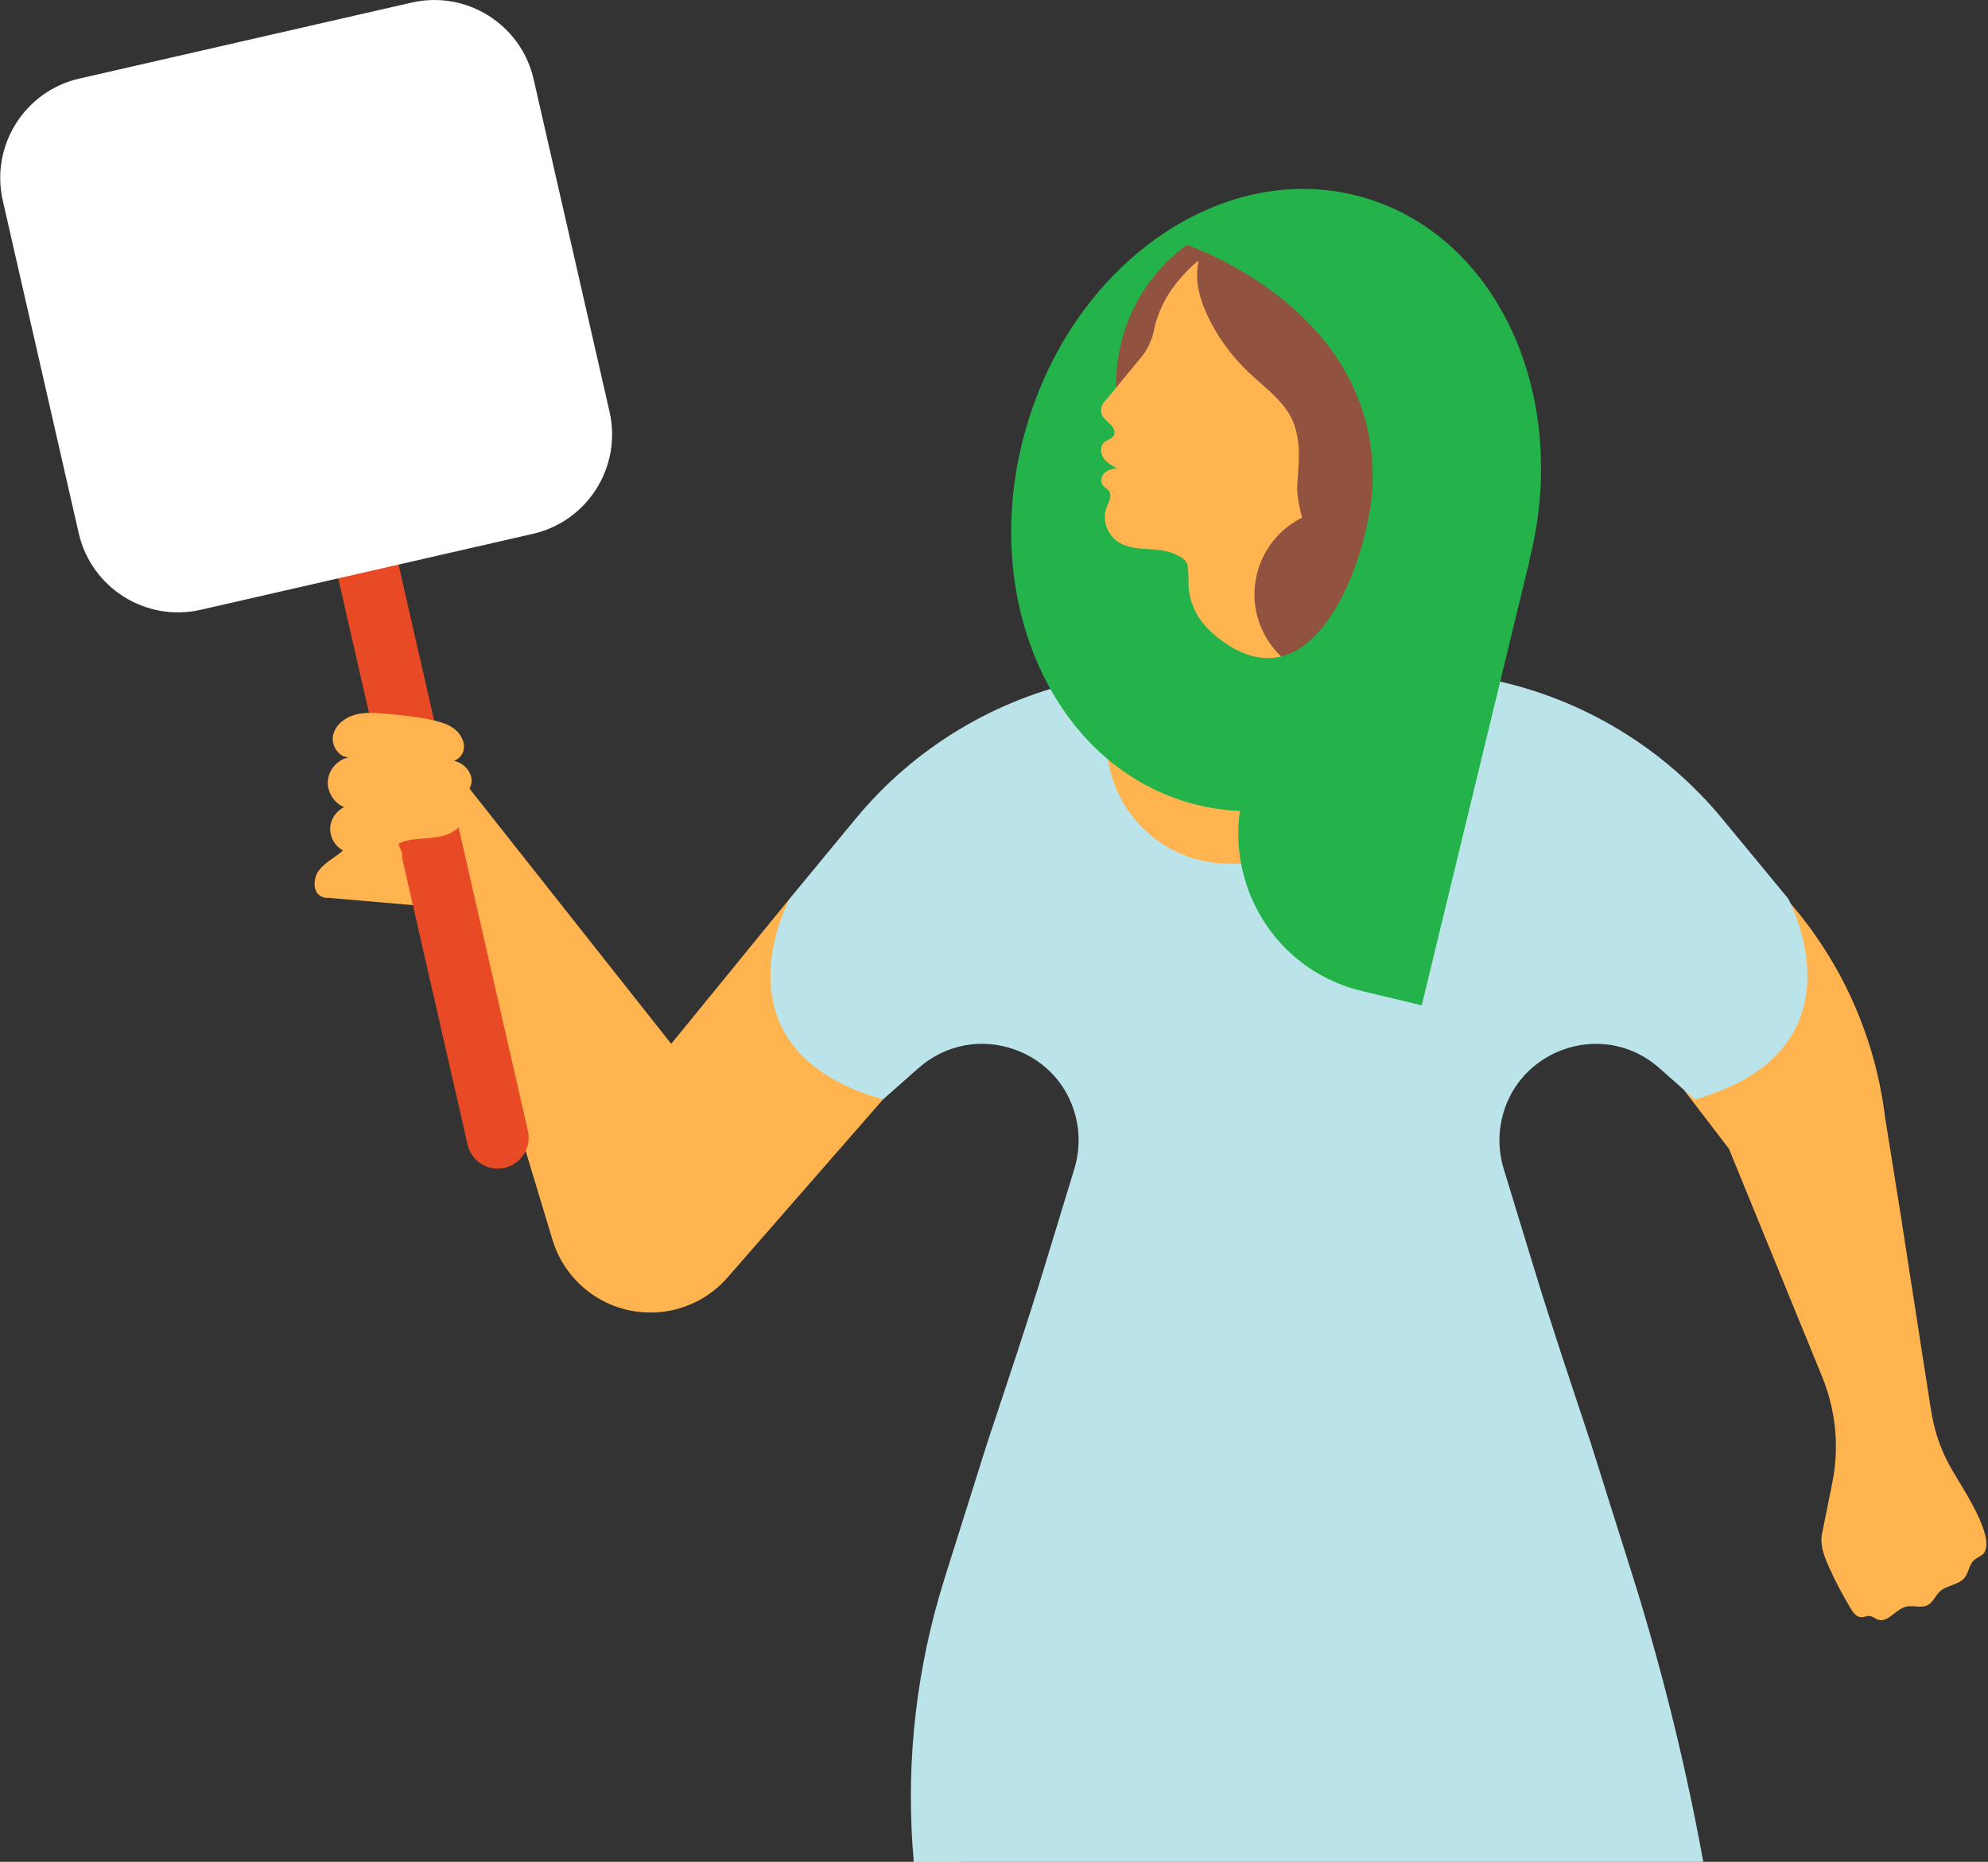 <svg width="267" height="250" viewBox="0 0 267 250" fill="none" xmlns="http://www.w3.org/2000/svg">
<rect x="0" y="0" width="267" height="250" fill="#333333" stroke="none"/>
<path d="M266.236 208.738C265.915 209.038 265.465 209.178 265.131 209.478C264.466 210.079 264.424 211.12 263.877 211.829C263.073 212.848 261.475 212.826 260.52 213.707C259.92 214.264 259.619 215.155 258.89 215.531C257.999 215.992 256.907 215.488 255.941 215.746C254.568 216.11 253.549 217.934 252.208 217.472C251.822 217.344 251.512 217.033 251.115 216.99C250.728 216.947 250.364 217.162 249.977 217.151C249.334 217.129 248.895 216.529 248.562 215.981C247.447 214.146 246.461 212.247 245.581 210.283C244.981 208.932 244.423 207.451 244.702 205.991L246.085 199.102C246.085 199.102 246.095 199.049 246.106 199.027C247.05 194.263 246.556 189.327 244.713 184.831L232.207 154.25L218.865 136.823L236.904 117.541L237.302 117.927C246.085 126.501 251.683 137.821 253.174 150.012L255.115 162.136L255.447 164.196C255.447 164.196 255.447 164.196 255.436 164.196L259.297 189.059L259.479 190.068C259.931 192.642 260.853 195.11 262.171 197.364C263.888 200.271 265.893 203.309 266.622 206.109C266.859 207.021 266.934 208.137 266.247 208.77" fill="#FFB450"/>
<path d="M61.587 104.033L90.146 140.162L106.073 120.644L118.588 147.631L97.707 171.538C95.498 174.07 92.431 175.711 89.095 176.13C82.435 176.978 76.14 172.889 74.199 166.463L61.855 125.58L58.401 121.792L44.127 120.558L59.635 104.677" fill="#FFB450"/>
<path d="M141.821 330.497L152.846 296.02L123.836 238.58L112.961 345.755L141.821 330.497Z" fill="#FFB450"/>
<path d="M123.361 143.414L118.589 147.631C94.995 140.882 106.073 120.644 106.073 120.644L114.91 109.946C122.804 100.375 133.732 93.797 145.883 91.275C147.727 103.776 158.495 113.369 171.504 113.369H173.112H174.711C187.709 113.369 198.477 103.776 200.322 91.275C200.322 91.275 200.332 91.275 200.342 91.275C212.494 93.786 223.412 100.375 231.315 109.946L240.152 120.644C240.152 120.644 251.232 140.871 227.637 147.631C227.637 147.631 227.637 147.631 227.626 147.631L222.854 143.414C220.366 141.215 217.406 140.195 214.499 140.163C208.537 140.108 202.755 144.198 201.576 150.872C201.222 152.878 201.351 154.939 201.941 156.892L206.016 170.25C208.387 178.041 211.056 185.907 213.673 193.836L219.187 211.327C228.27 240.138 233.203 270.096 233.836 300.302L234.973 354.609L180.352 330.411C135.072 310.346 112.014 259.494 126.782 212.195C126.868 211.906 126.965 211.616 127.05 211.327L132.563 193.836C135.19 185.907 137.85 178.041 140.232 170.25L144.306 156.892C144.896 154.939 145.024 152.878 144.672 150.872C142.923 140.914 130.954 136.718 123.372 143.414" fill="#BBE4EA"/>
<path d="M67.777 156.816C65.535 157.331 63.315 155.925 62.8 153.693L35.678 34.983L43.775 33.127L70.897 151.837C71.412 154.079 70.007 156.3 67.777 156.816Z" fill="#E84A26"/>
<path d="M55.287 0.347L10.663 10.548C3.298 12.231 -1.307 19.573 0.376 26.946L10.569 71.579C12.252 78.951 19.587 83.563 26.952 81.88L71.577 71.679C78.941 69.995 83.546 62.654 81.863 55.281L71.671 10.648C69.987 3.275 62.652 -1.337 55.287 0.347Z" fill="white"/>
<path d="M165.082 115.974H172.943V99.492H148.619C148.619 108.592 155.987 115.974 165.093 115.974" fill="#FFB450"/>
<path d="M204.936 76.928C198.405 99.355 178.082 113.154 159.561 107.746C141.028 102.338 131.311 79.783 137.843 57.356C144.374 34.93 164.697 21.131 183.218 26.539C201.75 31.947 211.467 54.502 204.936 76.928Z" fill="#24B24A"/>
<path d="M195.12 58.01C191.549 70.242 178.744 77.27 166.517 73.708C154.281 70.135 147.255 57.323 150.827 45.09C154.398 32.847 167.204 25.819 179.43 29.392C191.667 32.965 198.692 45.777 195.12 58.01Z" fill="#915340"/>
<path d="M178.273 78.472L178.187 77.871C176.224 74.459 174.08 68.032 174.219 65.285C174.37 62.334 174.777 60.123 173.909 57.291C172.954 54.179 170.025 52.194 167.666 49.962C165.415 47.827 163.558 45.273 162.218 42.472C161.092 40.101 160.395 37.536 160.995 34.982C159.869 35.819 158.808 37.021 158.121 37.858C156.609 39.693 155.525 41.871 155.011 44.189C154.989 44.264 154.98 44.339 154.969 44.414C154.701 45.713 154.111 46.936 153.274 47.966L148.673 53.546C148.48 53.728 148.298 53.932 148.147 54.179C148.041 54.351 147.965 54.544 147.922 54.748C147.675 55.906 148.522 56.357 149.124 56.958C149.541 57.366 149.864 58.01 149.574 58.503C149.306 58.954 148.695 59.05 148.298 59.394C147.718 59.898 147.773 60.864 148.201 61.497C148.63 62.13 149.337 62.516 150.013 62.881C149.413 62.935 148.801 63.085 148.362 63.493C147.922 63.901 147.74 64.62 148.083 65.113C148.318 65.457 148.748 65.617 148.974 65.972C149.381 66.615 148.898 67.431 148.619 68.139C148.533 68.354 148.48 68.579 148.437 68.804C148.136 70.586 149.166 72.41 150.817 73.118C152.952 74.041 155.43 73.44 157.596 74.32C158.422 74.652 159.504 75.168 159.537 76.155C159.612 77.024 159.644 77.893 159.634 78.773C159.526 86.263 167.998 92.1 174.53 87.894C177.35 86.08 178.734 81.788 178.273 78.472Z" fill="#FFB450"/>
<g style="mix-blend-mode:multiply" opacity="0.5">
<path d="M156.674 57.999C155.686 60.102 156.577 62.614 158.679 63.601C160.782 64.588 163.29 63.697 164.278 61.594C165.264 59.491 164.373 56.98 162.271 55.993C160.17 54.995 157.66 55.896 156.674 57.999Z" fill="#FFB450"/>
</g>
<path d="M191.001 83.022C189.22 89.117 182.85 92.615 176.758 90.845C170.667 89.063 167.171 82.689 168.94 76.595C170.72 70.5 177.09 67.002 183.183 68.772C189.273 70.553 192.771 76.927 191.001 83.022Z" fill="#915340"/>
<path d="M190.94 134.988L182.929 133.068C167.647 129.409 161.233 111.178 170.864 98.752L171.239 100.308L154.252 95.351L153.521 90.619L159.645 78.783C159.645 78.783 159.614 82.26 162.906 85.082C176.494 96.735 183.98 74.373 184.334 65.188C185.256 41.485 159.399 32.9 159.399 32.9L165.523 27.492L178.093 26.645L190.64 34.403L197.439 45.616L195.659 61.239L197.483 73.922L205.43 75.242L190.951 134.979L190.94 134.988Z" fill="#24B24A"/>
<path d="M45.63 120.107C44.88 120.429 44.011 120.75 43.26 120.429C41.973 119.892 42.005 117.939 42.853 116.845C43.7 115.739 45.041 115.138 46.059 114.194C44.998 113.626 44.311 112.434 44.343 111.233C44.376 110.031 45.137 108.883 46.22 108.378C44.826 107.82 43.893 106.286 44.032 104.794C44.172 103.303 45.384 101.972 46.853 101.683C45.459 101.693 44.44 100.062 44.74 98.7C45.051 97.337 46.317 96.35 47.668 95.974C49.02 95.599 50.446 95.727 51.84 95.845C53.985 96.038 56.13 96.242 58.232 96.725C59.261 96.961 60.302 97.283 61.117 97.948C61.932 98.614 62.49 99.698 62.264 100.728C62.039 101.758 60.87 102.552 59.894 102.165C61.514 101.822 63.315 103.153 63.337 104.805C63.358 106.458 61.417 107.853 59.905 107.187C61.031 106.651 62.436 107.745 62.49 108.99C62.543 110.235 61.599 111.351 60.473 111.887C59.347 112.424 58.071 112.499 56.827 112.595C55.615 112.681 54.371 112.789 53.309 113.4C56.709 116.93 47.486 119.291 45.598 120.107" fill="#FFB450"/>
</svg>
